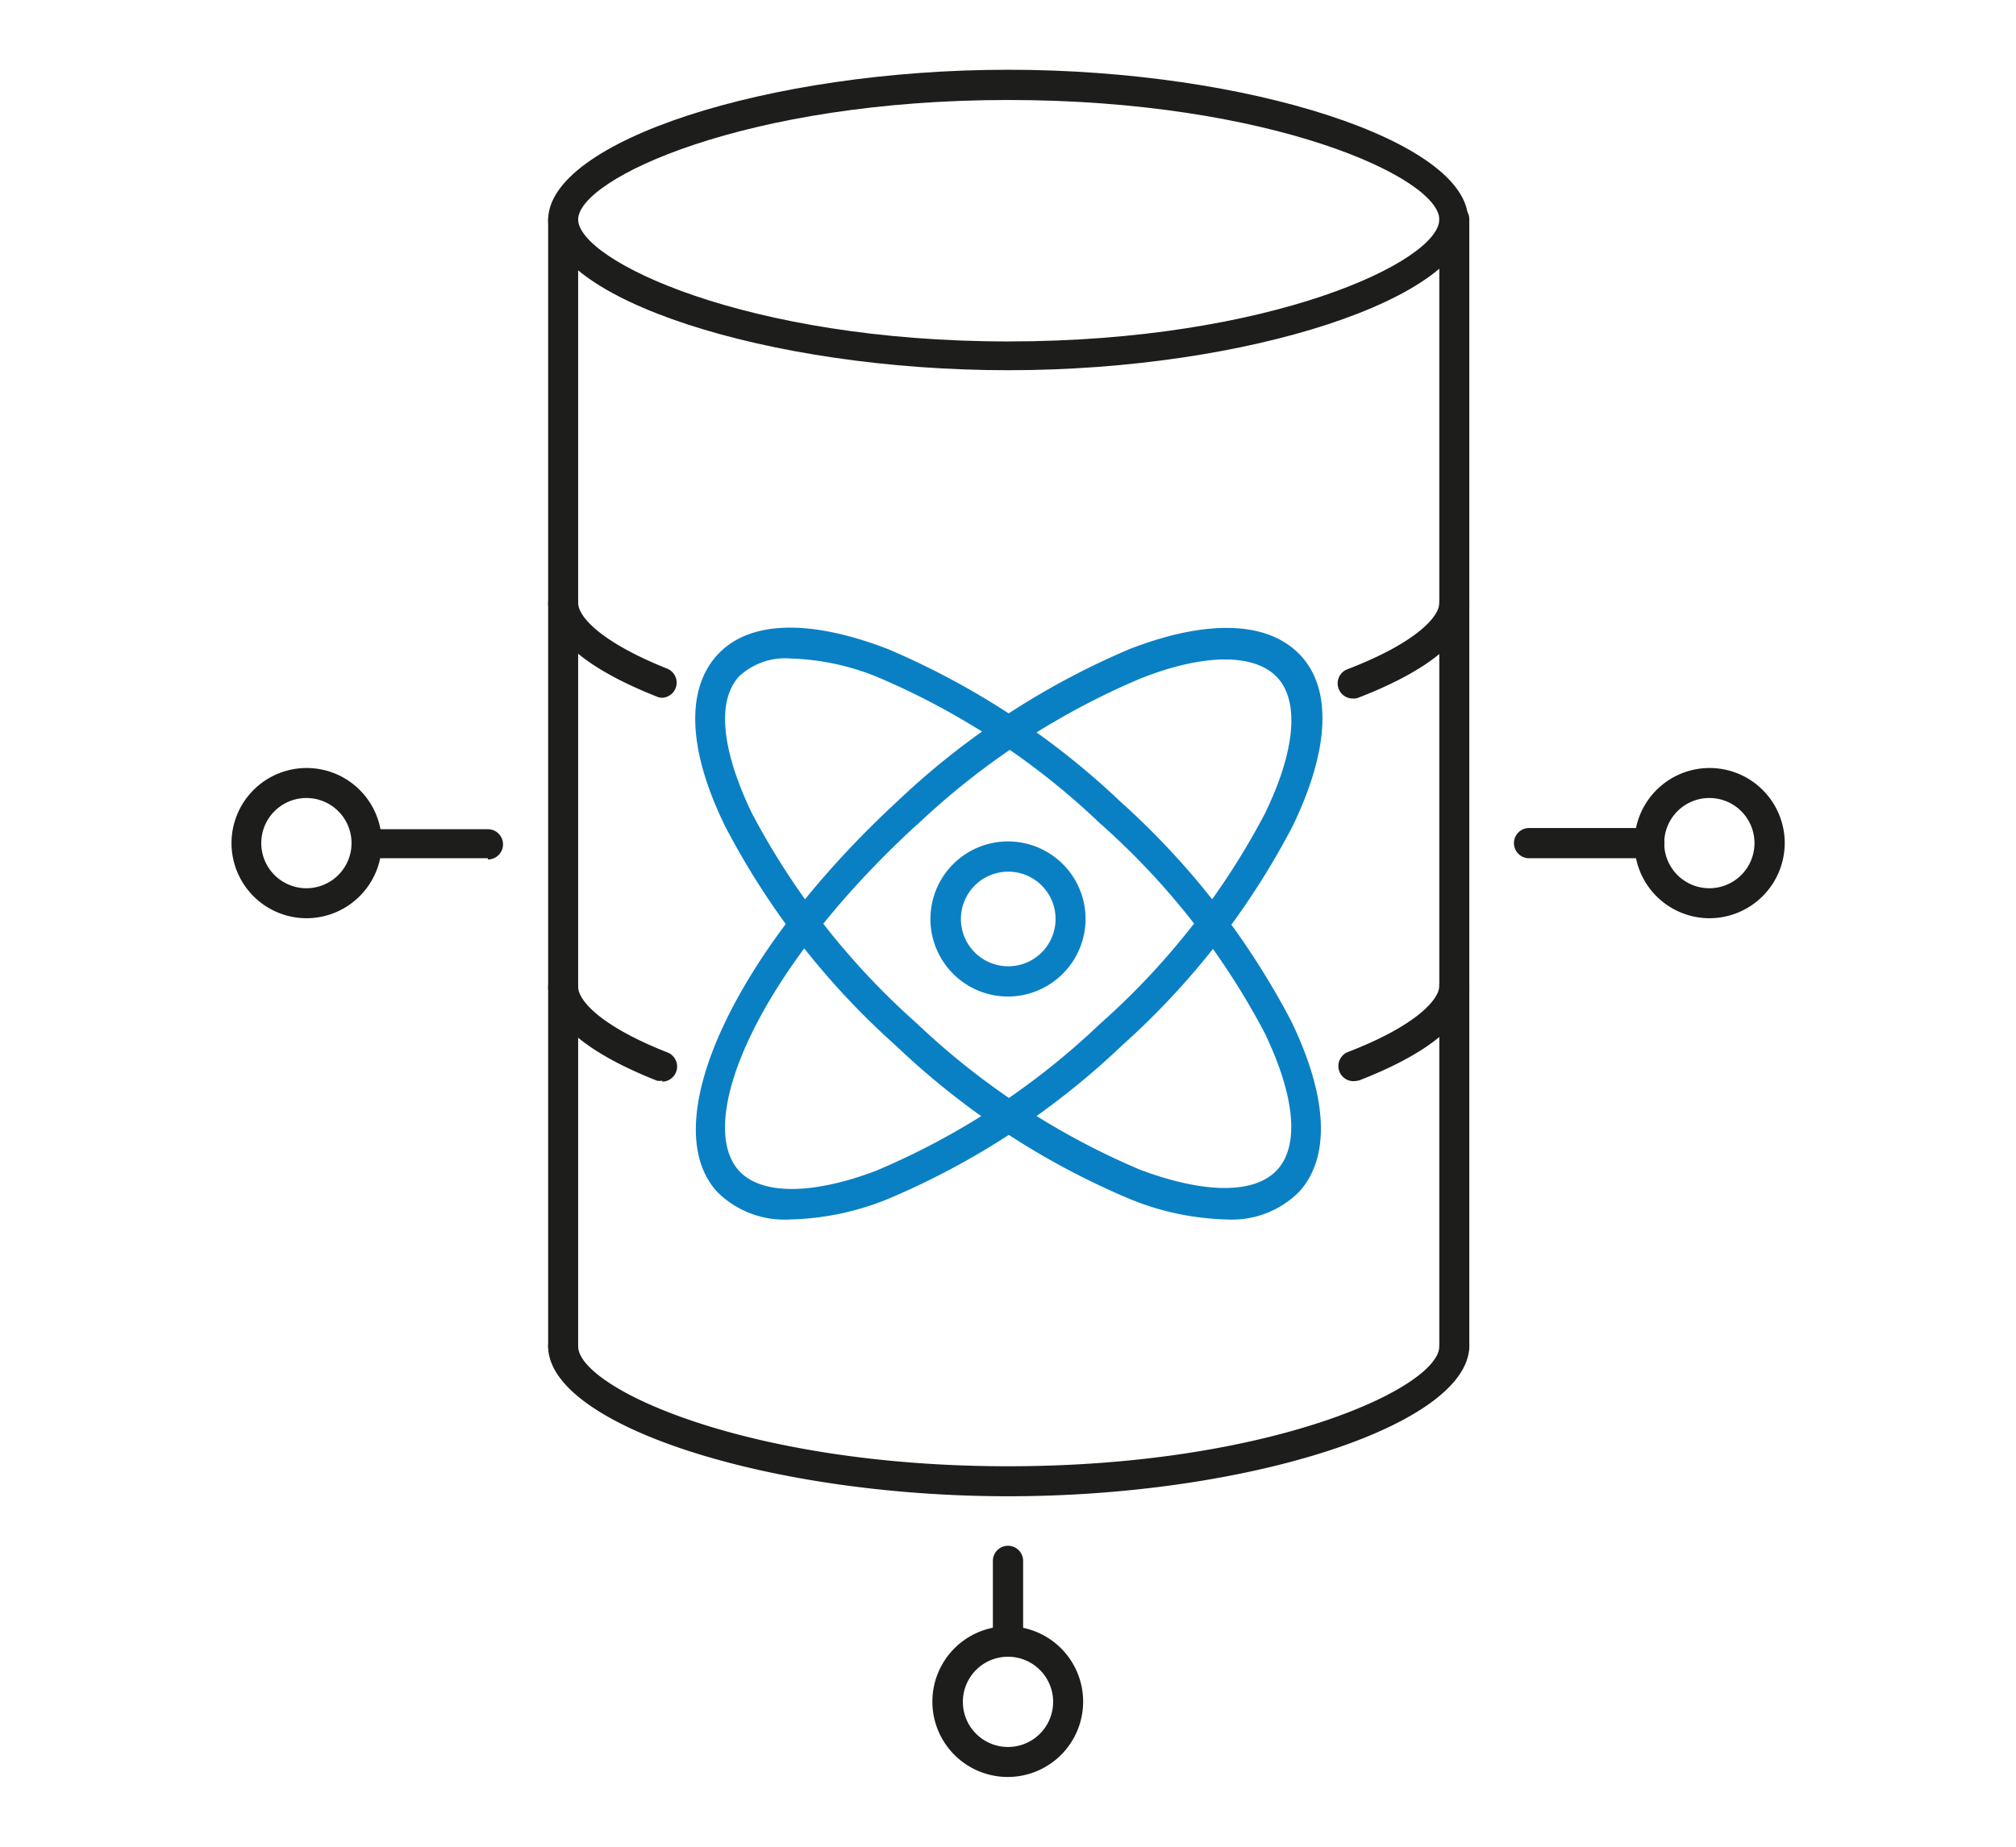 <svg xmlns="http://www.w3.org/2000/svg" id="_&#xEB;&#xEE;&#xE9;_1" data-name=" &#xEB;&#xEE;&#xE9; 1" viewBox="0 0 82.64 75.72"><defs><style>.cls-1{fill:#1d1e1c;}.cls-2{fill:#0a80c4;}</style></defs><title>enrichissement-des-donnees</title><path class="cls-1" d="M41.32,72.86a3.09,3.09,0,1,1,3.08-3.08A3.09,3.09,0,0,1,41.32,72.86Zm0-4.93a1.85,1.85,0,1,0,1.85,1.85A1.85,1.85,0,0,0,41.32,67.93Z"></path><path class="cls-1" d="M41.32,67.93a.62.62,0,0,1-.62-.62V64a.62.62,0,0,1,1.24,0v3.29A.62.62,0,0,1,41.32,67.93Z"></path><path class="cls-1" d="M23.09,55.81a.61.61,0,0,1-.62-.61V9a.62.62,0,0,1,.62-.62A.61.61,0,0,1,23.7,9V55.2A.61.61,0,0,1,23.09,55.81Z"></path><path class="cls-1" d="M59.57,55.81A.61.61,0,0,1,59,55.2V9a.62.62,0,0,1,.62-.62.61.61,0,0,1,.61.62V55.2A.61.61,0,0,1,59.57,55.81Z"></path><path class="cls-1" d="M41.33,15.18c-9.87,0-18.86-2.94-18.86-6.16s9-6.16,18.86-6.16S60.18,5.8,60.18,9,51.2,15.18,41.33,15.18Zm0-11.08C30.57,4.1,23.7,7.33,23.7,9S30.57,14,41.33,14,59,10.71,59,9,52.09,4.1,41.33,4.1Z"></path><path class="cls-1" d="M41.33,61.35c-9.87,0-18.86-2.93-18.86-6.15a.62.62,0,0,1,.62-.62.61.61,0,0,1,.61.62c0,1.69,6.87,4.92,17.63,4.92S59,56.89,59,55.2a.62.62,0,0,1,.62-.62.61.61,0,0,1,.61.62C60.18,58.42,51.2,61.35,41.33,61.35Z"></path><path class="cls-1" d="M55.46,44.33a.62.62,0,0,1-.22-1.19C58,42.08,59,41,59,40.42a.62.62,0,0,1,.62-.62.61.61,0,0,1,.61.62c0,1.76-2.44,3.07-4.49,3.87A.93.93,0,0,1,55.46,44.33Z"></path><path class="cls-1" d="M27.15,44.31a.57.57,0,0,1-.22,0c-2-.79-4.46-2.1-4.46-3.85a.62.62,0,0,1,.62-.62.61.61,0,0,1,.61.62c0,.59,1,1.65,3.68,2.7a.62.62,0,0,1-.23,1.19Z"></path><path class="cls-1" d="M55.43,28.64a.62.62,0,0,1-.22-1.19C58,26.38,59,25.31,59,24.72a.62.62,0,0,1,.62-.62.61.61,0,0,1,.61.62c0,1.76-2.46,3.08-4.53,3.88A.54.54,0,0,1,55.43,28.64Z"></path><path class="cls-1" d="M27.14,28.61a.54.54,0,0,1-.22-.05c-2-.79-4.45-2.1-4.45-3.84a.62.62,0,0,1,.62-.62.61.61,0,0,1,.61.62c0,.59,1,1.64,3.66,2.7a.62.62,0,0,1-.22,1.19Z"></path><path class="cls-2" d="M32.4,50a3.9,3.9,0,0,1-3-1.13c-2.56-2.79.67-9.8,7.37-16h0a31.88,31.88,0,0,1,9.54-6.26c3.21-1.24,5.69-1.14,7,.26s1.18,3.89-.32,7a31.83,31.83,0,0,1-7,9,31.86,31.86,0,0,1-9.54,6.27A11.26,11.26,0,0,1,32.4,50Zm5.18-16.18C31,39.86,28.48,46,30.29,48c.91,1,3,1,5.63,0a30.38,30.38,0,0,0,9.15-6,30.45,30.45,0,0,0,6.77-8.62c1.25-2.56,1.44-4.61.52-5.6s-3-1-5.63.05a30.63,30.63,0,0,0-9.15,6Z"></path><path class="cls-2" d="M50.26,50a11.17,11.17,0,0,1-4-.86,31.73,31.73,0,0,1-9.54-6.27,31.65,31.65,0,0,1-7-9c-1.51-3.09-1.62-5.57-.33-7s3.78-1.5,7-.26a32,32,0,0,1,9.54,6.26h0a32.11,32.11,0,0,1,7,9c1.5,3.1,1.62,5.58.32,7A3.89,3.89,0,0,1,50.26,50ZM32.4,27a2.76,2.76,0,0,0-2.11.74c-.91,1-.72,3,.53,5.6a30.58,30.58,0,0,0,6.76,8.62,30.63,30.63,0,0,0,9.15,6c2.67,1,4.72,1,5.63,0s.73-3-.52-5.61a30.42,30.42,0,0,0-6.77-8.61,30.38,30.38,0,0,0-9.15-6A10.2,10.2,0,0,0,32.4,27Z"></path><path class="cls-2" d="M41.33,40.86a3.18,3.18,0,1,1,3.17-3.18A3.19,3.19,0,0,1,41.33,40.86Zm0-5.12a1.94,1.94,0,1,0,1.94,1.94A1.94,1.94,0,0,0,41.33,35.74Z"></path><path class="cls-1" d="M70.07,37.65a3.08,3.08,0,1,1,3.09-3.08A3.09,3.09,0,0,1,70.07,37.65Zm0-4.93a1.85,1.85,0,1,0,1.85,1.85A1.85,1.85,0,0,0,70.07,32.72Z"></path><path class="cls-1" d="M67.61,35.19H62.68a.62.62,0,0,1,0-1.24h4.93a.62.62,0,0,1,0,1.24Z"></path><path class="cls-1" d="M12.57,37.65a3.08,3.08,0,1,1,3.08-3.08A3.09,3.09,0,0,1,12.57,37.65Zm0-4.93a1.85,1.85,0,1,0,1.84,1.85A1.85,1.85,0,0,0,12.57,32.72Z"></path><path class="cls-1" d="M20,35.19H15A.62.62,0,0,1,15,34H20a.62.62,0,0,1,0,1.24Z"></path></svg>